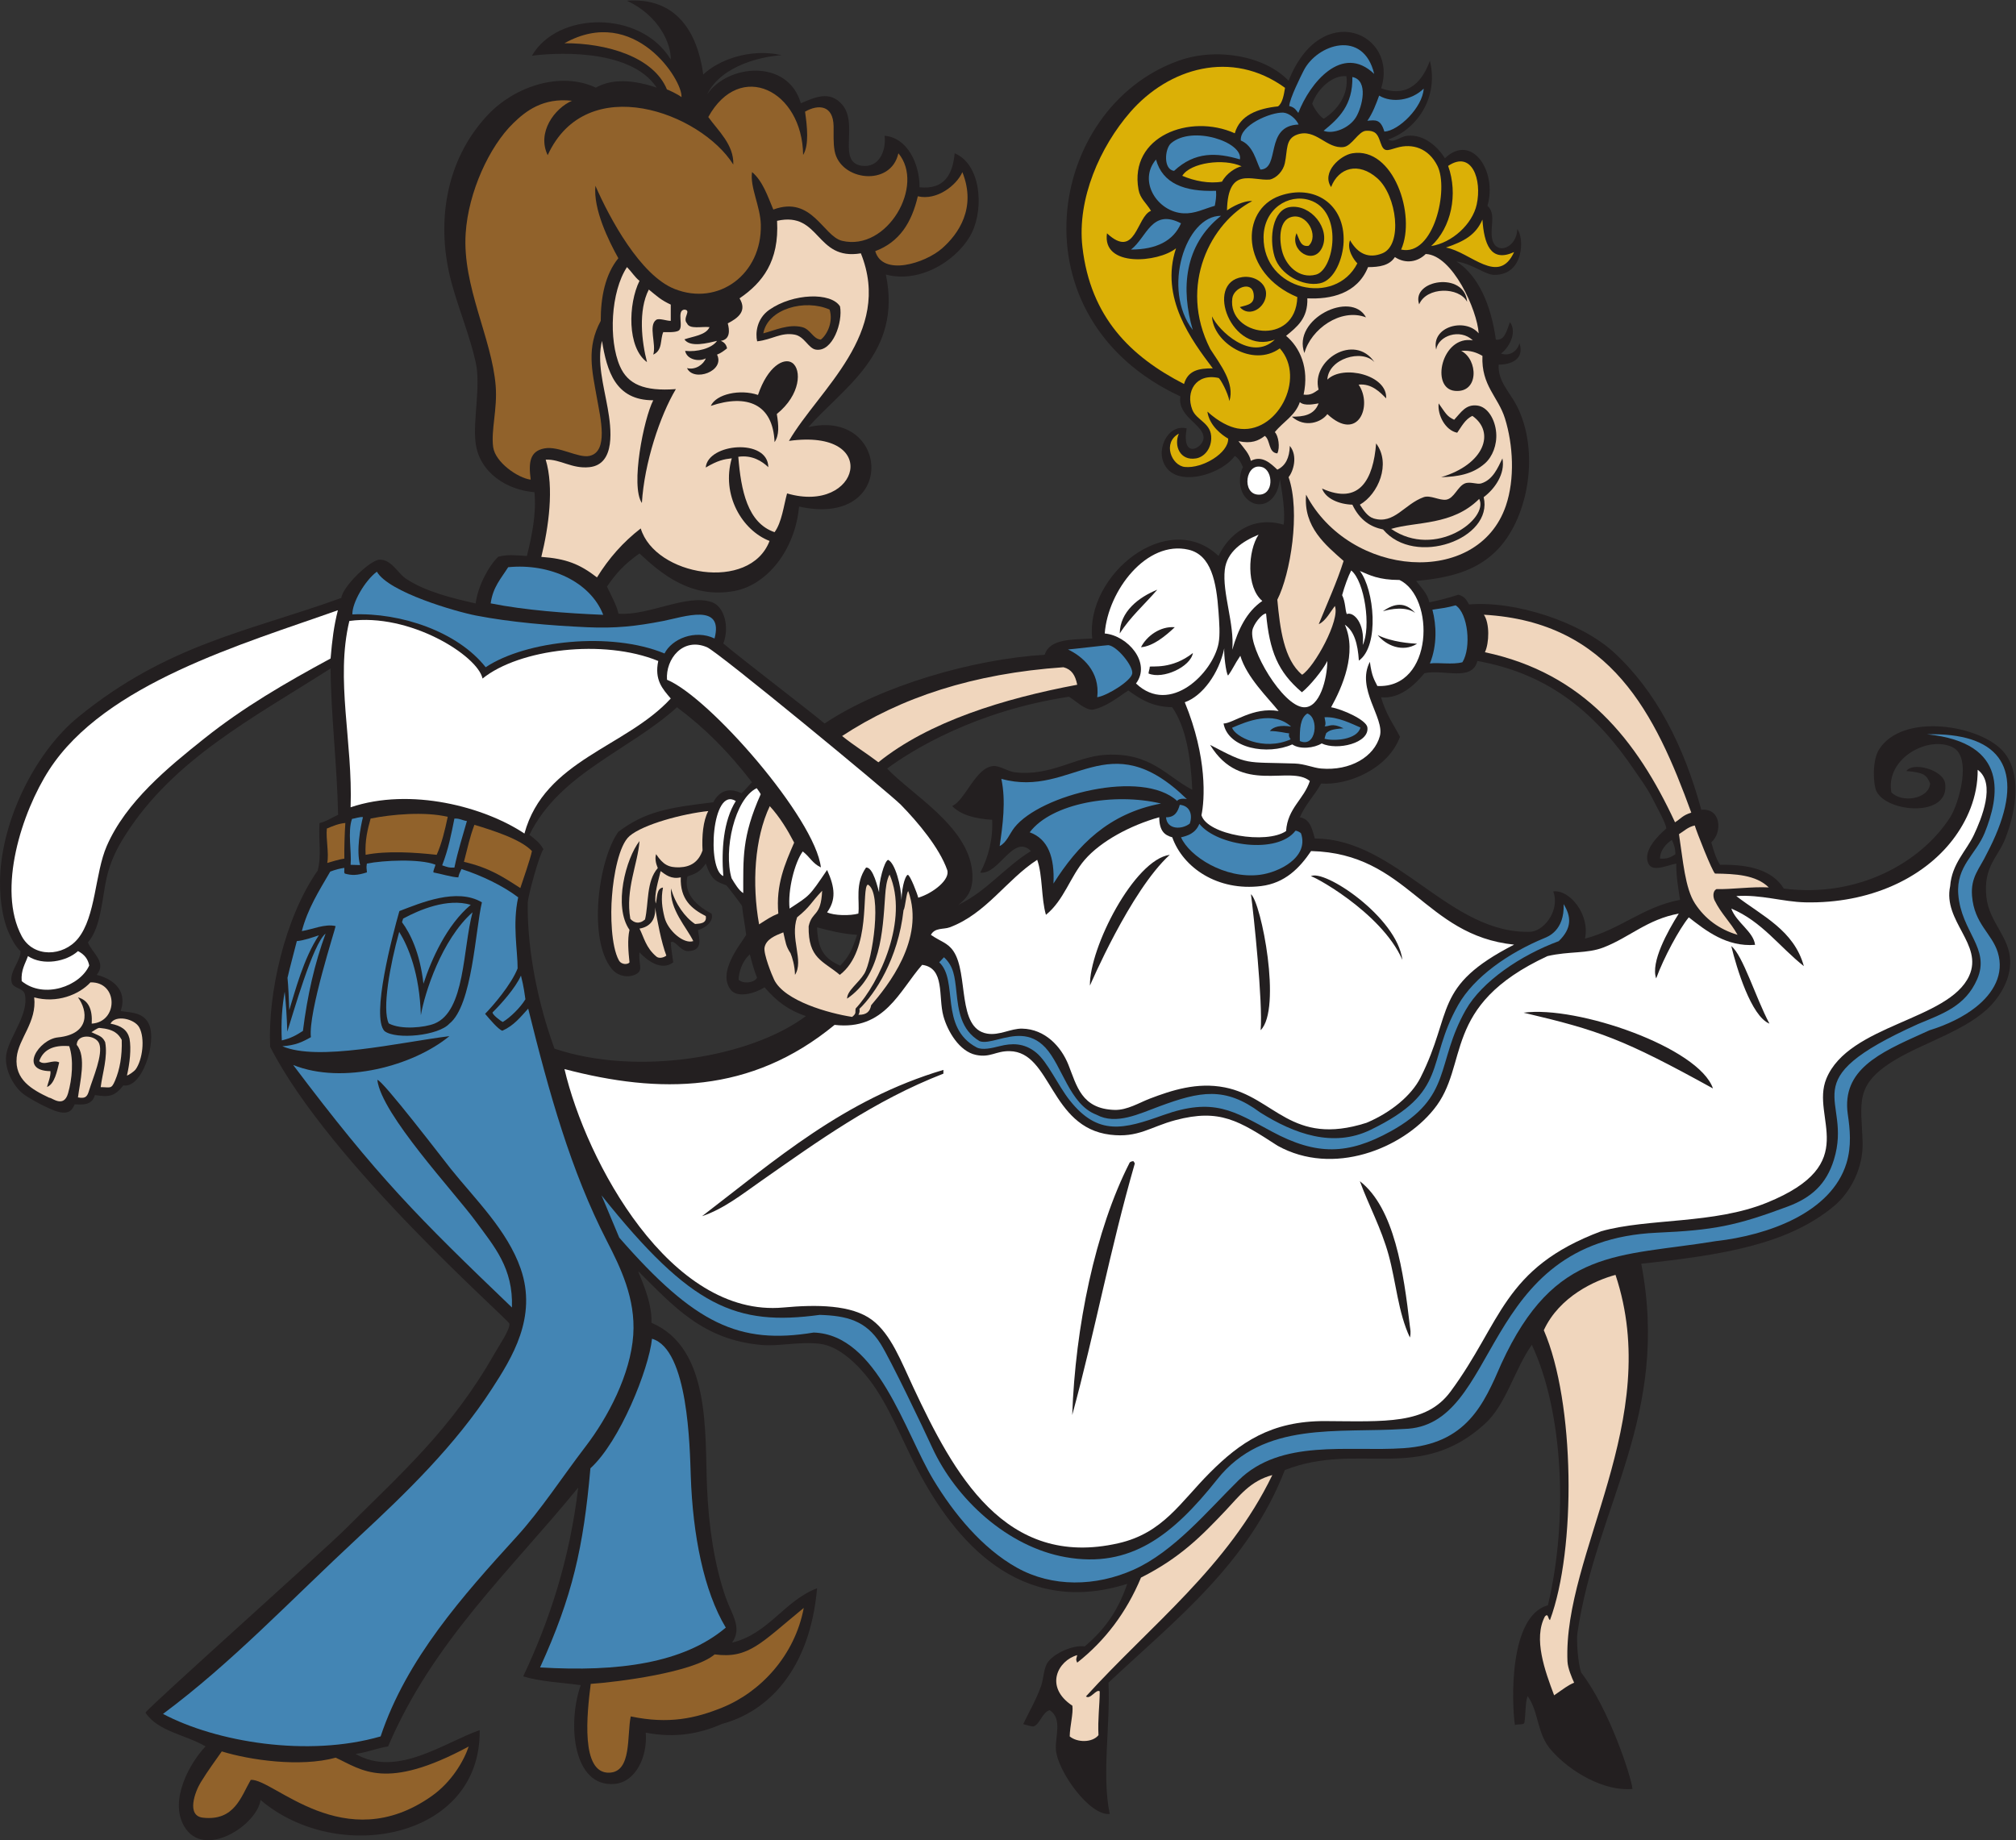 <?xml version="1.0" encoding="UTF-8" standalone="no"?>
<svg
   xmlns:dc="http://purl.org/dc/elements/1.1/"
   xmlns:cc="http://creativecommons.org/ns#"
   xmlns:rdf="http://www.w3.org/1999/02/22-rdf-syntax-ns#"
   xmlns:svg="http://www.w3.org/2000/svg"
   xmlns="http://www.w3.org/2000/svg"
   viewBox="0 0 773.56 706.187"
   height="706.187"
   width="773.56"
   xml:space="preserve"
   id="svg2"
   version="1.1"><rect x="0" y="0" width="773.56" height="706.187" fill="#333333" stroke="none"/><defs
     id="defs6" /><g
     transform="matrix(1.333,0,0,-1.333,0,706.187)"
     id="g10"><g
       transform="scale(0.1)"
       id="g12"><path
         id="path14"
         style="fill:#231f20;fill-opacity:1;fill-rule:evenodd;stroke:none"
         d="m 4724.43,1659.63 c 83.76,-437.56 -129.35,-695.177 -183.6,-1062.001 -3.61,-24.445 1.81,-90.676 10.8,-115.207 80.54,-104.043 144.39,-301.043 147.6,-334.793 -81.43,-7.734 -179.17,49.082 -234,111.601 -42.27,48.192 -34.49,108.836 -67.96,155.848 -7.27,-20.058 -5.18,-53.984 -9.35,-77.137 -2.19,-7.082 -21.95,-2.578 -27.09,-6.718 -9.35,61.812 -18.61,314.297 94.8,345 59.39,247.254 43.76,559.077 -46.2,749.997 -50.48,-72.12 -73.79,-171.59 -135,-227.39 -190.37,-173.59 -363.54,-49.66 -576,-133.2 -104.24,-268.958 -315.08,-431.321 -507.6,-612.005 5.53,-125.551 -19.78,-265.266 3.6,-378 -57.75,-6.199 -149.12,121.816 -154.8,183.605 -3.54,38.438 20,89.559 -18,115.196 -21.02,-5.832 -27.88,-39.387 -45.57,-46.543 -4.41,-1.789 -24.49,4.59 -30.63,6.336 11.64,25.48 37.23,69.812 51,108.605 8.8,24.766 6.89,53.594 21.6,72 20.04,25.078 71.69,47.785 104.4,43.203 62.97,52.84 98.16,109.446 122.39,180 -313.26,-98.933 -499.75,129.914 -604.79,331.203 -44.98,86.19 -81.75,183.65 -136.8,255.59 -30.78,40.24 -85.26,97.69 -144,104.41 -59.43,6.79 -116.06,-7.77 -165.6,-3.6 -169.98,14.31 -254.29,111.19 -356.4,212.4 0.66,-7.57 40.84,-84.22 38.02,-148.43 172.02,-73.19 153.19,-320.04 159.98,-474.37 4.96,-112.82 20.9,-222.113 54,-316.8 17.14,-49.035 48.5,-86.965 18,-129.602 105.4,25.402 150.2,120.402 244.8,156.602 -20.85,-236.895 -143.21,-355.813 -273.6,-390.606 -66.32,-29.168 -135.68,-41.113 -219.6,-25.195 5.63,-69.387 -29.16,-142.461 -90,-147.606 -119.72,-10.128 -136.22,173.418 -97.2,284.403 -55.96,7.637 -116.95,10.246 -165.6,25.195 75.06,158.938 133.45,334.551 158.4,543.609 -193.44,-237.359 -418.6,-443.011 -547.2,-745.199 -33.09,-5.324 -59.67,-17.14 -93.6,-21.601 119.44,-69.211 254.06,32.597 357.15,68.394 C 1385.2,4.004 972.203,-73.731 750.027,115.82 739.934,43.438 586.969,-56.504 530.43,39.629 c -45.032,76.555 17.976,185.32 61.203,230.402 -56.379,33.621 -137.195,42.801 -172.805,97.196 5.66,13.359 513.582,466.789 576,529.199 163.062,163.044 304.332,286.004 428.402,504.004 15.69,27.57 44.27,68.02 43.2,86.4 -0.64,11.04 -517.586,461.22 -688.801,797.4 -7.274,151.6 41.934,372.02 136.949,507.45 11.422,44.39 1.969,84.44 5.106,136.5 18.714,4.08 37.789,16.8 53.543,23.85 -2.946,146.13 -20.434,283.57 -21.594,421.2 -224.934,-143.43 -451.492,-260.95 -590.403,-478.8 -23.796,-37.32 -42.769,-74.57 -54.003,-122.4 -13.016,-55.44 -15.586,-143.48 -54,-187.21 10.226,-29.55 55.402,-56.31 25.203,-93.6 38.797,-9.74 90.711,-38.61 69.004,-104.17 27.234,-4.69 66.605,-2.27 82.195,-39.82 21.187,-51.02 -20.25,-183.28 -74.551,-174.31 -24.613,-30.91 -39.984,-34.54 -81.793,-27.69 -8.75,-31.54 -38.375,-27.35 -58.308,-26.75 -6.43,-13.93 -14.426,-33.25 -56.786,-18.66 -32.671,12.6 -77.004,37.33 -92.16,49.41 -28.66,22.46 -56.856,75.39 -46.801,118.8 11.5,49.66 63.93,111.66 52.5,166.5 -4.203,20.15 -33.508,16.47 -38.102,35.1 -7.644,30.95 27.598,63.94 25.199,90 -16.402,15.83 -25.305,35.23 -32.398,50.4 -20.527,43.85 -30.008,112.86 -25.199,180 11.82,165.09 107.364,348.08 223.2,442.8 257.91,210.9 492.347,247.31 758.097,343.5 3.215,32.03 81.813,108.4 109.503,110.1 33.4,2.06 53.04,-38.62 75.6,-54 56,-38.19 137.8,-57.53 201.6,-72 6.32,50.76 38.1,109.07 65.18,134.57 28.36,7.11 45.84,4.09 82.42,2.23 13.18,54.84 27.92,120.46 21.6,183.6 -77.6,5.86 -157.42,54.83 -169.2,140.4 -8.94,64.9 15.61,163.77 0,234 -16.7,75.15 -47.22,147.83 -68.6,225.32 -46.88,169.94 -20.22,355.96 104.6,487.49 75.61,79.66 206.78,125.73 309.9,77.39 35.02,19.49 88,29.37 175.2,0 -77.75,118.28 -310.06,98.74 -359.1,91.8 72.73,127.67 312.41,132.72 399.6,-10.8 0.98,44.34 -32.25,125.18 -126,169.2 140.05,10.41 202.51,-87.86 219.6,-212.4 40.61,39.18 131.14,77.14 225.75,55.65 -47.02,-2.65 -172.39,-25.39 -214.95,-113.25 59.68,88.27 232.95,103.33 270,-25.2 40.82,17.48 83.66,37.22 118.8,-3.6 49.32,-57.29 -16.42,-166.98 57.6,-176.4 47.91,-6.09 69.8,42.01 64.8,86.4 66.63,-5.48 101.06,-83.06 100.5,-148.2 72.47,-7.67 95.65,38.45 101.1,97.8 73.77,-30.63 85.04,-152.68 50.4,-226.8 -32.98,-70.56 -140.25,-150.2 -248.4,-122.4 47.31,-226.58 -122.62,-324.95 -223.2,-439.2 235.49,54.43 257.41,-291.37 -26.7,-228.6 -11.2,-124.41 -91.74,-225.53 -185.7,-243 -124.62,-23.16 -210.36,48.96 -273.6,108 -43.1,-30.41 -67.51,-56.99 -93.6,-95.4 7.59,-16.41 29.73,-57.27 33,-78 87.11,-6.83 197.67,58.58 269.4,33 35.91,-12.82 50.66,-72.65 32.4,-118.8 53.07,-44.76 250.43,-195.54 291.6,-230.4 163.05,109.43 429.05,185.63 633.6,198 14.56,46.64 79.04,43.36 136.8,46.8 -20.11,181.88 216.75,376.12 363.6,237.6 28.38,60.45 94.49,117.43 187.19,90 5.95,33.97 -4.55,96.53 -10.5,130.5 -9.71,-81.14 -75.93,-89.91 -104.69,-44.1 -12.43,19.81 -14.83,53.99 -1.62,79.3 -5.54,11.84 -10.47,24.15 -23.58,32.3 -39.99,-56.54 -187.16,-99.93 -208.8,-7.2 -9.21,39.5 20.9,98.66 70.2,86.4 -15.42,-90.48 46.42,-57.07 48.6,-28.8 3.04,39.23 -76.02,61.32 -66.61,120.9 -486.87,226.51 -383.82,831.01 -5.39,966.3 110.2,39.4 248.68,13.99 316.8,-57.6 94.23,237.66 317.51,135.72 266.4,-21.6 81.32,-29.67 120.98,25.29 140.39,79.2 26.85,-110.03 -41.82,-199.88 -120.3,-226.64 17.54,-11.26 33.06,8.31 55.51,10.64 48.45,5.04 88.08,-32.43 108,-64.8 77.34,74.33 151.75,-37.9 122.4,-136.8 25.73,-22.42 6.55,-62.47 13.76,-95.64 10.67,-49.05 71.64,-24.8 72.03,28.59 20.54,-23.8 20.61,-132.29 -65.9,-131.77 -27.14,0.17 -61.29,31.3 -108.99,38.63 63.58,-40.83 99.79,-126.71 113.4,-225.01 24.67,-3.42 30.62,23.52 40.5,50.4 22.81,-31.19 -5.51,-76.67 -25.95,-90.59 28.82,-9.48 49,10.93 53.4,30.14 15.42,-47.17 -25.57,-62.12 -59.85,-61.94 -3.2,-46.54 31.36,-79.16 50.4,-115.21 71,-134.45 34.57,-334.14 -61.2,-424.8 -56.99,-53.94 -128.84,-73.84 -226.8,-82.8 11.77,-15.7 33.87,-37.33 37.83,-61.53 19.11,3.48 55.83,12.57 83.97,22.08 17.92,-5.56 22.29,-13.42 30.45,-28.2 132.84,11.6 322.26,-51.1 416.55,-137.55 120.79,-110.73 201.96,-268.32 252,-453.6 58.18,6.03 60.59,-66.94 28.79,-93.6 6.76,-23.24 13.27,-46.75 25.21,-64.8 85.94,1.94 151.61,-16.39 183.59,-68.4 215.86,-27.55 396.53,76.88 478.81,205.2 24.7,38.53 64.1,173.6 7.2,201.6 -70.94,34.91 -193.96,-32.53 -176.4,-129.6 28.97,-31.44 107.78,-20.2 111.59,25.2 -10.11,24.67 -17.58,31.76 -68.39,36 18.08,27.46 106.13,3.82 111.6,-36 13.65,-99.43 -169.23,-83.74 -198,-21.6 -9.5,20.53 -12.19,87.25 7.2,118.8 67.11,109.18 295.09,71.22 360,-7.2 49.93,-60.32 37.23,-163.01 3.91,-248.4 -21.49,-55.02 -64.15,-80.59 -54.31,-169.2 8.02,-72.32 67.02,-113.64 68.4,-183.61 1.02,-51.67 -27.31,-96.99 -54,-126 -65.48,-71.13 -192.2,-107.27 -277.2,-158.39 -119.94,-72.18 -96.89,-124.97 -93.6,-237.6 2.07,-71.28 -33.55,-142.72 -82.8,-183.6 -133.6,-110.88 -321.26,-140.39 -554.4,-165.6 z m -2598.15,817.2 c -0.15,18.14 7.97,52.02 32.25,73.49 4.34,-19.03 14.15,-52.34 20.49,-66.47 -1.53,-10.69 -33.23,-22.55 -52.74,-7.02 z m 1651.1,2522.8 c 16.6,45.68 61.05,82.99 98.35,78.65 6.91,-52.39 -25.05,-97.13 -65.01,-122.24 -15.53,7.59 -34.1,41.47 -33.34,43.59 z m -345.35,-1975.6 c -74.84,39.07 -119.03,107.53 -248.4,100.8 -85.44,-4.44 -159.37,-63.18 -262.8,-50.4 -19.39,2.4 -42.88,19.18 -61.2,18 -51.11,-3.27 -80.99,-98.77 -118.8,-115.2 25.43,-26.17 66.64,-36.56 115.19,-39.6 2.66,-55.45 -10.83,-107.43 -34.19,-151.95 52.95,-7.69 95.35,113.13 145.8,61.95 -75.1,-46.1 -126.95,-115.45 -208.8,-154.8 26.91,20.94 44.77,44.99 39.6,97.2 -12.86,129.86 -174.57,220.55 -244.8,295.2 72.48,53.47 254.84,166.01 523.49,206.7 19.97,-12.06 43.52,-36.64 66.91,-37.5 41.22,7.52 77.92,39.05 103.95,55.5 34.75,-25.25 67.94,-46.81 126.45,-48.3 39.75,-58.65 53.28,-143.51 57.6,-237.6 z m -964.8,-417.6 c -15.96,-48.84 -25.93,-64.67 -48.6,-88.8 -45.51,20.49 -64.68,46.32 -66.6,110.4 36.13,-9.48 72.27,-18.94 115.2,-21.6 z m -147.6,-234.01 c -160.68,-120.01 -487.41,-173.19 -723.6,-93.59 -59,162.32 -78.81,316.05 -76.8,420 0.36,19.03 33.57,140.53 45.15,154.05 -10.81,18.74 -21.28,26.57 -40.35,41.55 86.86,177.14 286.17,241.82 424.8,367.2 82.28,-61.72 146.43,-126.57 216,-216 -14.4,-14.25 -19.66,-21.88 -30.3,-31.65 -38.17,18.85 -65.82,4.4 -81.3,-25.95 -127.68,-15.08 -195.76,-26.28 -273.6,-85.2 -57.57,-82.24 -87.58,-308.2 -19.18,-393.69 19.82,-24.77 53.18,-27.05 73.18,-14.32 18.27,11.64 3.5,29.02 7.2,61.21 20.23,-21.4 61.85,-55.52 97.2,-28.8 -2.78,18.82 -5.92,37.27 -7.2,57.59 12.28,9.05 26.6,-25.86 50.4,-25.19 45.26,1.26 29.86,40.89 27.9,60.44 32.6,10.34 45.16,32.7 38.96,47.53 -44.77,23.2 -80.78,59.19 -69.26,106.83 20.35,7.89 34.12,9.89 52.8,37.2 16.33,-48.15 30.74,-52.06 58.8,-62.4 3.09,-2.13 43.09,-54.48 45.6,-60 2.32,-23.74 8.95,-57.15 11.85,-83.1 -18.57,-30.02 -83.48,-107.93 -44.25,-158.1 19.54,-24.99 71.53,-9.36 97.2,7.34 36.44,-42.29 69.8,-65.94 118.8,-82.95 z m 2502.9,465.92 c -13.6,-9.2 -25.68,-13.93 -44.1,-12.31 0.02,23.98 17.9,42.85 34.05,53.7 5.27,-9.89 10.91,-26.14 10.05,-41.39 z m -260.1,-242.71 c 14.91,67.96 -43,141.43 -91.2,135.9 18.63,-50.26 -20.59,-109.1 -62.4,-116.1 -234.04,-10.84 -388.22,268.48 -624.01,268.2 -7.7,27.09 -13.27,56.32 -43.19,61.2 15.71,37.1 42.71,62.89 61.2,97.2 78.22,-5.84 192.57,41.92 227.1,134.4 -14.98,30.23 -41.24,65.17 -54.3,114 52.92,-5.67 96.43,34.78 124.8,69.3 56.47,12.09 136.46,-25.26 152.4,35.1 212.62,-38.08 345.08,-156.08 453.6,-316.8 14.17,-20.98 34.76,-47.96 50.39,-79.2 10.31,-20.57 40.34,-73.89 39.61,-86.4 -25.9,-22.64 -62.08,-59.64 -54,-93.6 8.59,-36.08 51.42,-13.08 82.8,-7.2 -0.58,-38.98 7.28,-78.53 10.79,-104.4 -107.84,-20.54 -171.42,-85.37 -273.59,-111.6 v 0" /><path
         id="path16"
         style="fill:#ffffff;fill-opacity:1;fill-rule:evenodd;stroke:none"
         d="m 1624.83,2220.02 c 273.63,-71.84 535.98,-71.7 777.6,127.21 144.17,-16.86 186.72,98.79 252,172.8 66.37,-8.69 45.78,-91.48 61.2,-147.61 11.97,-43.53 45.89,-101.58 93.6,-111.6 41.77,-8.76 56.97,11.54 97.2,10.8 120.22,-2.19 115.53,-219.34 289.18,-240.53 81.1,-9.91 115.29,22.63 188.07,41.93 127.33,33.75 182.22,-1.32 294.05,-73.79 159.86,-88.74 358.36,-8.53 449.26,104.53 105.21,128.39 18.22,297.81 327.44,441.47 62.91,14.67 113.34,6.21 162,25.19 74.86,29.22 125.26,80.55 216,97.21 -32.24,-50.89 -81.5,-140.49 -65.09,-186.6 22.01,59.88 65.84,141.45 93.89,175.8 49.25,-38.43 108.79,-85.51 190.8,-79.2 -4.72,38.5 -53.76,63.83 -68.4,104.4 88.04,-36.76 138.95,-110.65 208.8,-165.6 -28.55,103.45 -119.84,144.16 -194.4,201.6 70.47,5.04 134.07,-16.58 197.99,-18 186.28,-4.14 340.23,69.91 424.81,180 41.22,53.66 72.72,123.68 72,201.6 53.71,-38.97 10.26,-142.43 -10.8,-187.2 -21.97,-46.73 -63.55,-82.98 -68.4,-147.6 -21.69,-101.15 96.17,-167.85 54.6,-258.61 -58.84,-128.43 -346.66,-139.35 -411,-295.8 -46.75,-113.67 106.73,-244.06 -171.01,-356.99 -153.6,-62.47 -341.08,-44.26 -476.99,-82.21 -284.14,-106.53 -286,-262 -434.1,-461.99 -70.25,-94.85 -188.49,-85.53 -359.7,-84.61 -157.84,0.86 -247.21,-63.01 -332.4,-148.2 -84.84,-84.826 -135.04,-174.096 -263.4,-203.389 -328.1,-74.902 -475.28,203.069 -590.4,448.189 -35.27,75.13 -64.37,153.49 -118.8,194.41 -58.95,44.32 -160.27,44.76 -255.6,36 -325.32,-29.9 -567.53,420.03 -630,686.39 z m 3358.8,354 c 15.14,-62.86 57.31,-202.18 109.8,-223.2 -39.51,74.07 -76.41,197.21 -109.8,223.2 z m -597.9,-191.7 c 217,-50.94 286.81,-75.57 545.1,-218.09 -40.14,117.72 -390.64,239.15 -545.1,218.09 z m -327.3,-902.69 c -18.02,156.18 -44.54,340.25 -144,417.6 24.5,-67.57 61.52,-134.81 82.8,-212.41 21.42,-78.1 27.12,-165.09 61.2,-237.59 3.7,13.65 0.98,23.82 0,32.4 z m -792,468 c 0.02,3.61 -2.91,4.28 -3.6,7.19 -4.96,0.16 -7.91,-1.69 -10.8,-3.6 -99.8,-195.26 -156.8,-475 -165.6,-727.2 65.43,239.55 108.65,476.21 180,723.61 z m -1245.6,-151.2 c 62.4,21 115.61,63.29 169.2,100.8 164.28,114.99 325.95,232.07 525.6,309.6 0,3.6 0,7.19 0,10.8 -286.75,-85.25 -484.16,-259.85 -694.8,-421.2 v 0" /><path
         id="path18"
         style="fill:#ffffff;fill-opacity:1;fill-rule:evenodd;stroke:none"
         d="m 4358.44,2578.22 c -235.17,-120.65 -174,-193.34 -269.42,-382.79 -26.2,-52.06 -86.11,-101 -155.63,-130.18 -216.93,-69.27 -264.03,73.63 -407.76,101.98 -80.16,15.81 -153.4,-8.53 -216,-32.41 -29.55,-11.27 -64.96,-33.36 -100.8,-32.4 -95.76,2.61 -109.31,69.53 -133.2,129.6 -21.09,53.07 -67.4,102.98 -133.2,104.41 -32.84,0.71 -65.2,-20.39 -100.8,-14.41 -87.98,14.82 -52.76,172.16 -97.2,237.61 -16.52,24.33 -36.87,27.3 -64.8,46.8 11.89,21.53 36.46,15.09 54,21.6 105.13,39.02 163.66,137.34 252,194.4 16.11,-45.09 11.26,-111.14 25.2,-158.4 52.38,42.56 69.51,109.7 111.6,158.4 46.11,53.36 131.02,99.14 214.5,122.55 0.29,-39.59 15.45,-51.72 37.5,-57.75 31.28,-88.03 131.14,-155.67 255.6,-140.4 68.95,8.46 111.1,52.08 144,100.8 278.92,-6.68 325.35,-242.85 584.41,-269.41 z m -585.91,196.51 c -5.49,9.37 203.41,-100.75 264.29,-240.3 -15.68,123.45 -227.05,263.93 -264.29,240.3 z m -171.6,-51.3 c 7.64,-55.52 34.63,-313.06 27.9,-391.5 61.55,61.34 1.85,367.15 -27.9,391.5 z m -463.5,-263.11 c 0.03,-0.34 116.46,273.2 229.8,376.51 -102.46,-14.03 -231.88,-268.45 -229.8,-376.51 v 0" /><path
         id="path20"
         style="fill:#f0d6bd;fill-opacity:1;fill-rule:evenodd;stroke:none"
         d="m 4257.93,3861.48 c 29.04,-57.3 -126.02,-173.94 -253.5,-86.4 72.95,21.86 176.07,9.03 253.5,86.4 v 0" /><path
         id="path22"
         style="fill:#4385b4;fill-opacity:1;fill-rule:evenodd;stroke:none"
         d="m 4209.63,3391.23 c -28.37,-7.72 -69.99,-0.05 -93.61,-3.6 21.54,53.17 18.78,111.17 7.21,154.8 24.71,3.78 41.59,5.66 66.9,12.6 35.81,-22.97 45.68,-121.81 19.5,-163.8 z m -1051.2,-100.8 c 8.86,74.98 -43.82,118.46 -84.15,137.55 7.42,0.24 113.26,12.77 116.1,12.45 25.39,-2.88 71.79,-59.94 68.85,-81.6 -2.79,-20.57 -70.07,-63.2 -100.8,-68.4 v 0" /><path
         id="path24"
         style="fill:#ffffff;fill-opacity:1;fill-rule:evenodd;stroke:none"
         d="m 3964.82,3322.83 c -8.56,17.83 -15.93,26.36 -21.59,69.6 -40.48,-77.23 42.84,-161.63 28.8,-213.6 -16.13,-59.66 -84.88,-100.88 -169.2,-93.6 -22.58,1.95 -47.62,13.48 -75.6,14.4 -147.2,4.82 -130.51,-5.76 -243.9,53.7 88.85,-146.06 230.58,-56.38 287.1,-104.1 -17.52,-53.28 -63.84,-77.77 -68.4,-144 -56.16,-38.7 -226.7,-11.16 -243.6,45.6 9.28,43.41 17.52,165.52 -48,325.2 50.68,17.72 98.3,82.74 113.7,155.24 -1.74,-13.73 4.78,-72.47 10.95,-78.29 14.31,19.47 17.63,30.92 35.25,56.85 18.34,-62.06 79.87,-121.12 110.24,-159.15 -73.93,12.88 -131.31,-35.74 -158.54,-35.85 13.2,-72.18 126.56,-91.92 197.85,-60.15 21.94,-15.42 63.54,-10.37 84.59,2.85 44.37,-21.31 138.35,0.79 131.55,46.5 -3.12,21.06 -71.02,51.69 -104.39,57.6 32.2,57.95 75.43,156.58 39.6,237.6 26.56,-17.84 37.14,-53.91 40.35,-103.35 60.45,43.16 43.84,205.19 2.85,258.15 27.54,-11.7 53.92,-25.97 114,-26 103.03,-48.73 98.48,-312.75 -63.61,-305.2 z m 0.9,146.55 c 24.16,-29.63 71.41,-51.04 113.41,-24.9 -18.82,1 -72.44,4.65 -113.41,24.9 z m 15,68.55 c 22.03,6.81 66.36,14.87 93.01,-4.8 -28.96,32.9 -60.25,28.02 -93.01,4.8 v 0" /><path
         id="path26"
         style="fill:#4385b4;fill-opacity:1;fill-rule:evenodd;stroke:none"
         d="m 4098.18,5042.58 c -2.97,-53.85 -72.04,-121.53 -113.2,-123.74 -10.84,36.64 -25.85,33.28 -48.96,31.19 14.77,20.94 25.3,48.37 33.9,72.45 37.93,-22.66 94.06,-13.38 128.26,20.1 z m -698.55,-387.74 c -22.17,-51.04 -71.15,-75.27 -144,-75.61 45.57,34.91 59.19,119.41 144,75.61 z m 115.19,21.6 c -106.98,-84.72 -115.71,-212.2 -81.28,-328.81 -89.98,116.88 -20.99,329.71 81.28,328.81 z m -14.39,71.99 c 1.43,-17.02 -1.15,-30.05 -3.61,-43.2 -31.96,-9.08 -57.09,-23.16 -90,-21.6 -74.96,3.55 -132.05,92.68 -79.19,154.8 18.7,-68.89 81.97,-93.23 172.8,-90 z m 68.7,90.45 c -66.18,19.74 -128.95,23.11 -189.44,-33 -31.53,3.53 -27.14,63.64 -8.86,79.35 61.32,52.7 208.19,3.25 198.3,-46.35 z m 59.09,-29.4 c -12.95,24.95 -19.94,68.29 -56.4,83.7 -4.33,43.77 86.24,82.07 122.16,80.33 16.98,-1.18 37.02,-17.87 44.05,-34.28 -99.2,-3.55 -51.41,-127.45 -109.81,-129.75 z m 327.46,275.41 c -92.39,88.72 -185.69,-26.85 -218.41,-112.21 -5.01,5.09 -8.95,16.16 -26.2,19.72 1.53,22.51 33.42,85.78 41.36,101.63 38.44,76.69 172.3,120.9 203.25,-9.14 z m -145.65,-163.65 c 43.66,35.53 84.48,73.91 82.8,154.79 47.85,-9.63 28.05,-86.33 10.8,-115.2 -19.28,-32.26 -66.42,-50.49 -93.6,-39.59 v 0" /><path
         id="path28"
         style="fill:#ffffff;fill-opacity:1;fill-rule:evenodd;stroke:none"
         d="m 3922.69,3440.88 c 6.55,62.33 -25.79,96.64 -45.89,89.09 -4.74,9.99 -3.59,34.76 -13.46,54.32 6.95,25.62 17.41,54.07 26.19,71.09 38.85,-31.2 57.72,-164.14 33.16,-214.5 v 0" /><path
         id="path30"
         style="fill:#ffffff;fill-opacity:1;fill-rule:evenodd;stroke:none"
         d="m 3820.83,3394.83 c -0.37,-50.17 -21.55,-136.37 -68.4,-133.2 -60.68,4.12 -156.77,168.03 -147.45,221.25 3,17.14 26.11,47.53 39.45,48.75 9.96,-108.22 33.73,-167.96 103.2,-226.8 22.28,17.62 60.5,63.96 73.2,90 v 0" /><path
         id="path32"
         style="fill:#4385b4;fill-opacity:1;fill-rule:evenodd;stroke:none"
         d="m 3716.43,3205.98 c -29.38,4.82 -51.26,0.05 -61.2,-12.75 26.61,-0.43 44.28,-5.89 55.91,-6.82 -2.86,-6.72 1.27,-13.12 4.11,-17.16 -79.41,-35.23 -161.39,8.54 -168.47,33.43 41.14,17.84 118.06,50.32 169.65,3.3 z m 96.3,-35.03 c 0.49,3.71 3.24,11.56 4.76,16.11 8.79,7.41 15.55,11.59 49.99,13.97 -35.05,16.94 -40.67,4.43 -54.58,5.78 5.12,5.84 1.19,17.27 -0.17,26.02 37.11,2.32 79,-19.1 103.36,-29.55 -8.65,-35.03 -75.81,-40.04 -103.36,-32.33 z m -71.1,-6.52 c -0.4,33.99 0.82,66.37 21.6,79.2 34.58,-11.77 25.83,-100.61 -21.6,-79.2 v 0" /><path
         id="path34"
         style="fill:#dbb006;fill-opacity:1;fill-rule:evenodd;stroke:none"
         d="m 3554.43,4914.03 c -129.26,57.94 -304.85,-8.61 -277.2,-162 4.73,-26.27 21.86,-37.85 36,-61.2 -41.77,-16.36 -43.87,-141.78 -126.75,-64.8 -14.47,-98.72 147.32,-84.53 198.75,-43.2 -47.34,-142.45 45.52,-265.45 105.9,-345.6 -40.08,0.48 -71.72,-5.98 -82.8,-45 -153.89,78.87 -269.35,192.44 -292.5,394.2 -15.97,139.23 51.24,289.08 137.45,388.31 110.35,127.02 292.05,182.11 445.75,70.09 -3.2,-18.91 -7.01,-44.13 -20.18,-53.35 -58.3,-6.15 -109.85,-25.33 -124.42,-77.45 z m 19.65,-95.09 c -16.19,-3.03 -43.85,-20.17 -56.4,-44.11 -36.15,-6.63 -79.73,1.84 -114.45,16.8 23.66,38.15 119.63,50.98 170.85,27.31 z m 545.55,-229.65 c 58.05,53.38 78.07,149.46 48.91,230.84 68.08,45.81 98.06,-39.18 82.18,-111.3 -12.49,-56.74 -70.92,-110.02 -131.09,-119.54 z m 238.8,-17.11 c -44.63,-98.43 -125.73,0.19 -196.2,12.9 53.15,18.04 86,36.67 105,80.55 4.74,-68.8 22.95,-125.21 91.2,-93.45 z m -325.2,7.05 c 44.04,98.58 -22.12,296.59 -140.4,277.2 -34.92,-5.72 -89.59,-54.93 -61.2,-97.2 21.32,55.77 78.67,73.48 133.19,25.2 56.02,-49.59 74.03,-192.03 14.41,-216 -39.1,-15.72 -70.27,-2.11 -93.14,37.65 -10.57,-27.51 13.14,-58.92 21.14,-66.45 -63.27,-124.97 -271.49,-78.23 -270,75.6 0.78,81.04 71.36,125.33 131.94,106.51 98.99,-30.72 71.66,-200.1 19.26,-214.51 -49.05,-13.51 -88.16,26.56 -98.34,69.51 -9.34,39.38 -5.65,86.7 26.34,96.09 45.59,13.38 81.26,-54.45 50.39,-82.8 -22.93,-3.73 -25.77,17.13 -34.63,36.45 -21.41,-50.39 50.41,-94.84 74.24,-40.05 23.13,53.18 -32.84,124.29 -93.6,115.2 -48.44,-7.24 -60.84,-86.76 -43.94,-142.75 15.65,-51.83 81.4,-86.76 130.34,-76.85 42.62,8.63 66.51,72.15 68.4,118.8 4.47,110.29 -85.47,167.68 -183.6,133.2 -115.97,-40.74 -113.7,-223.37 50.4,-291.6 -4.66,-144.23 -201.25,-112.63 -187.2,-3.6 3.98,30.87 55.29,50.74 61.2,14.4 4.99,-30.7 -15.04,-32.96 -39.6,-39.6 27.63,-32.03 76.42,-1.06 75.6,39.6 -0.59,29.54 -33.2,51.88 -68.41,46.8 -110.32,-15.93 -30.79,-226.59 93.61,-180 -68.21,-64.95 -162.67,26.92 -180.75,66.9 2.39,-74.82 116.71,-148.91 195.15,-92.1 77.53,-86.78 -9.63,-251.44 -122.4,-230.4 -22.27,4.16 -53.21,18.34 -86.09,48.3 5.48,-40.66 42.53,-67.99 59.83,-77.7 1.33,-41.5 -74.04,-86.74 -124.69,-81.62 -38.68,3.91 -65.03,70.18 -17.35,95.87 -15.05,-34.67 3.46,-79 49.5,-71.25 23.22,3.92 42.47,26.38 43.75,56.24 1.97,46.18 -42.26,52.31 -54.55,84.16 -20.02,51.89 10.63,105.46 75.59,91.2 5.52,-2.26 27.83,-44.15 31.22,-66.6 16.17,51.63 -25.99,104.88 -55.06,149.94 -93.81,184.26 2.97,364.96 120.74,425.76 -12.45,2.04 -42.26,-5.86 -72.59,-26.62 2.86,128.56 72.26,84.12 123.3,88.72 20.18,4.53 38.49,25.17 43.2,46.8 8.27,37.97 1.02,70.64 36,82.8 53.24,18.51 84.11,-42.22 133.2,-36 24,3.04 42.68,45.77 64.8,46.8 30.19,1.41 34.41,-13.95 41.76,-34.88 9.47,-27.98 18.64,-22.05 46.57,-13.89 45.37,13.28 91.38,-1.47 116.87,-52.03 33.82,-67.05 -10.32,-261.87 -104.4,-241.2 v 0" /><path
         id="path36"
         style="fill:#ffffff;fill-opacity:1;fill-rule:evenodd;stroke:none"
         d="m 3622.83,3873.63 c -50.12,1.23 -37.79,94.73 10.8,79.2 31.57,-10.06 34.19,-80.31 -10.8,-79.2 v 0" /><path
         id="path38"
         style="fill:#ffffff;fill-opacity:1;fill-rule:evenodd;stroke:none"
         d="m 3547.23,3427.23 c 6.47,75.18 -29.3,163.4 -21.6,230.4 5.98,52.05 51.66,82.18 97.2,100.8 -30.81,-46.3 -36.1,-151.41 10.8,-190.8 -44.94,-30.66 -69.57,-81.64 -86.4,-140.4 v 0" /><path
         id="path40"
         style="fill:#ffffff;fill-opacity:1;fill-rule:evenodd;stroke:none"
         d="m 3270.03,3330.04 c 44.59,59.28 -23.82,138.01 -90,143.99 9.27,123.71 120.93,269.28 241.2,241.2 64.99,-15.17 80.29,-91.47 86.4,-180 1.94,-28.2 4.97,-64.51 0,-90 -16.43,-84.27 -138.99,-208.41 -237.6,-115.19 z m 39.38,48.28 c 0.9,-4.22 -2.91,-12.35 -3.39,-19.49 41.43,-17.87 121.27,19.19 127.81,58.95 -60.85,-48 -117.81,-36.45 -124.42,-39.46 z m -24.98,56.11 c 34.85,2.64 71.86,33.52 97.2,57.6 -41.03,3.54 -80.65,-24.74 -97.2,-57.6 z m -61.2,39.6 c 30.25,47.74 72.02,83.98 108,126 -53.81,-21.89 -107.27,-62.99 -108,-126 v 0" /><path
         id="path42"
         style="fill:#4385b4;fill-opacity:1;fill-rule:evenodd;stroke:none"
         d="m 3342.03,2984.43 c -151.33,-28.67 -239.91,-120.09 -309.6,-230.4 3.74,75.75 -15.5,128.51 -68.4,147.6 63.75,84.5 243.92,114.88 378,82.8 z m 57.6,-97.2 c 18.59,4.21 41.8,11.31 52.79,38.85 51.05,-64.22 225.07,-88.31 276.6,-19.95 4.19,0.58 15.41,-5.29 16.21,-8.1 22.91,-68.92 -63.84,-111.85 -118.8,-118.8 -100.79,-12.75 -202.99,53.46 -226.8,108 z m 25.19,39.6 c -21.82,-17.62 -65.55,-18.49 -68.39,18 25.43,-0.23 34.16,16.25 39.59,36 30.37,-2.83 37.31,-30.1 28.8,-54 z m -547.19,-64.8 c 8.66,60.56 18.49,129.1 4.8,193.5 206.21,-57.23 305.71,164.45 534.01,-58.35 -13.24,3.19 -27.42,-0.95 -27.61,-5.55 -99.81,92.84 -394.02,18.69 -468.82,-76.38 -14.03,-17.83 -22.08,-42.99 -42.38,-53.22 v 0" /><path
         id="path44"
         style="fill:#ffffff;fill-opacity:1;fill-rule:evenodd;stroke:none"
         d="m 2594.88,2706.33 c -0.62,40.44 -18.36,107.6 -38.64,116.03 -11.3,-4.72 -26.88,-64.92 -25.86,-93.23 -3.11,10.16 -16.98,73.7 -37.5,70.95 -32.67,-46.83 -17.68,-96.31 -22.05,-132.45 -24.21,-6.69 -70.15,-5.88 -90,3.6 25.6,35.44 23.42,70.51 0,121.95 -52.56,-77.34 -48.56,-72.19 -108,-111.15 -5.66,53.63 14.84,132.9 37.95,164.55 21.47,-16.86 27.31,-33.93 52.2,-46.05 -16.28,140.83 -320.48,489.74 -442.95,540.3 -4.37,59.83 45.77,123.33 115.2,93.6 32.77,-14.03 526.08,-421 558,-453.6 49.75,-50.82 111.09,-124.5 133.2,-187.2 10,-27.9 -41.06,-67.64 -83.27,-80.27 -1.7,8.94 -23.36,66.03 -30.05,65.77 -5.04,-0.2 -16.44,-26 -18.23,-72.8 z m -455.4,20.25 c -12.62,7.7 -24.36,27.33 -33.6,42.81 -23.71,79.79 8.77,228.54 72.3,259.29 3.62,-4.78 9.03,-12.27 11.55,-17.4 -54.86,-123.03 -49.96,-185.08 -50.25,-284.7 v 0" /><path
         id="path46"
         style="fill:#f0d6bd;fill-opacity:1;fill-rule:evenodd;stroke:none"
         d="m 2240.43,2667.63 c -21.7,-8.6 -32.16,-16.44 -55.35,-31.06 -20.97,116.24 -13.17,247.81 30.74,340.36 29.12,-31.79 50.89,-67.91 70.21,-105 -26.44,-60.91 -53.04,-121.15 -45.6,-204.3 z M 4473.63,417.18 c -26.27,69.793 -60.58,163.062 -26.4,227.246 9.94,10.273 8.21,-7.043 14.4,-10.801 75.78,203.516 72.24,626.905 -17.7,834.595 45.03,97.49 147.73,143.54 206.39,159.31 139.28,-418.04 -151.38,-802.557 -138.29,-1112.706 0.8,-18.984 12.36,-46.57 19.19,-61.347 -18.88,-7.852 -30.06,-17.508 -57.59,-36.297 z m -811.2,634.04 C 3535.1,787.355 3312.18,619.082 3126.02,414.023 c 11.98,-10.535 29.89,22.696 39.61,14.407 -0.26,-42.95 -6.01,-80.395 -3.6,-126.008 -17.63,-21.973 -61.02,-21.668 -82.8,-3.594 0.53,30.235 10.63,66.067 7.71,88.328 -82.02,54.602 -41.45,130.207 13.89,145.668 -2.18,-10.429 -5.03,-11.25 0,-21.601 79.85,62.949 141.51,144.09 183.6,244.804 113.32,57.207 174.86,120.411 244.8,194.395 38.26,40.476 69.27,83.688 133.2,100.798 z m 1429.05,1691.71 c -46.49,2.82 -109.29,-6 -150.5,-4.8 -12.39,-6.7 -9.22,-24.86 -5.43,-32.52 19.35,-39.2 45.52,-62.02 66.08,-99.18 -53.52,16.15 -93.65,46.2 -122.4,90 -28.83,43.92 -34.62,124.76 -46.2,199.8 14,8.49 25.64,20.86 45.45,25.05 4.61,-16.72 50.43,-132.91 58.34,-138.45 58.39,-0.85 117.71,-3.57 154.66,-39.9 z m -1331.85,1130.7 c -8.09,-93.37 56.46,-145.08 108,-190.8 -18.65,-59.35 -47.28,-122.23 -71.54,-181.95 19.68,8.28 35.48,38.5 46.34,52.35 16.05,-39.52 -58.82,-175.65 -94.21,-198 -52.71,43.76 -63.76,133.89 -71.4,216 37.8,74.11 67.18,253.4 32.41,352.8 13.62,16.81 27.32,60.83 3.6,90 -1.1,-34.44 -12.3,-57.3 -36.01,-68.4 -18.64,17.46 -43.57,42.5 -76.19,25.35 -4.15,20.14 -19.08,35.51 -35.7,56.7 37.06,-7.98 57.19,0.85 75.9,15.15 16.63,-12.17 9.5,-48.1 35.99,-50.4 8.36,16.85 3.25,51.16 -7.19,61.2 23.32,29.49 58.7,46.91 72,86.4 14.2,-12.76 44.21,-4.82 54,-3.6 -12.7,-34.67 -45.36,-38.55 -76.95,-38.25 38.16,-33.72 85.34,-15.86 102.15,7.36 88.75,-82.73 131.18,24.77 90,84.89 38.1,3.86 62.94,-23.13 79.2,-39.6 4.18,67.31 -124.44,98.22 -169.2,54 2.95,60.36 99.61,89.19 135.61,50.25 -57.49,84.82 -183.61,5.83 -160.81,-79.05 -11.74,-7.46 -21.2,-17.19 -43.2,-14.4 16.85,77.5 -11.18,136.28 -50.4,169.2 30.9,25.51 63.11,49.69 61.2,108 66.39,-3.29 143.54,12.56 174.75,89.85 32.29,0.11 61.3,4.25 77.25,28.95 31.01,-20.57 65.72,-14.04 88.79,8.85 77.37,-3.1 148.17,-161.53 152.41,-228.44 -38.95,46.07 -137.38,19.4 -122.4,-46.81 5.59,39.66 68.7,62.15 105.6,26.55 -89.7,15.59 -123.37,-138.62 -51.6,-145.35 70.13,-6.56 66.73,90.45 17.99,115.2 27.31,2.1 45.13,-5.27 61.21,-14.4 -3.72,-85.77 45.32,-117.5 64.8,-180 23.65,-75.88 29.01,-174.34 2.62,-251.68 -80.44,-235.78 -449.45,-206.83 -575.02,32.08 z m 221.62,-100.2 c 91.86,-109.23 318.23,-26.95 289.58,93 31.72,23.59 62.63,67.21 53.99,111.6 -13.61,-27.68 -27.48,-61.6 -61.19,-72 -11.91,-3.67 -31.62,6.15 -46.81,0 -21.08,-8.55 -30.84,-43.28 -53.99,-46.8 -19.02,-2.89 -45.77,14.06 -64.8,7.2 -55.86,-20.12 -84.67,-79.1 -144,-61.2 -17.28,5.22 -29.45,23.85 -39.6,39.6 52.75,30.11 90.58,118.06 46.8,176.4 -8.05,-102.64 -47.09,-178.97 -155.7,-129.9 10.4,-29.2 48.86,-45.33 87.3,-46.5 21.47,-45.05 52.74,-64.03 88.42,-71.4 z m 293.18,190.2 c 21.77,19.2 35.16,53.41 32.43,88.28 -2.9,37.23 -23.63,74.71 -54.93,78.38 -33.12,3.87 -46.21,-19.9 -66,-40.96 -20.73,9.87 -23.06,16.4 -44.7,47.1 -3.84,-33.04 19.02,-77.73 53.4,-84.45 12.17,17.08 23.01,39.25 43.8,48.45 67.08,-47.36 33.76,-139.86 -90,-176.4 46.55,1.29 90.07,7.92 126,39.6 z m -189.29,457.96 c 21.32,51.13 114.89,50.91 137.99,7.34 -7,88.68 -162.32,63.29 -137.99,-7.34 z m -330.32,-140.26 c 18.37,68.66 104.44,130.72 177.31,102.75 -42.74,79.25 -213.38,-4.99 -177.31,-102.75 z m 1066.81,-1350.9 c -109.52,236.08 -262.02,429.18 -547.2,489.6 12.5,26.62 14,83.27 -2.99,108 365.7,-20.7 493.79,-286.5 596.99,-569.7 -25.66,-8.25 -28.81,-16.49 -46.8,-27.9 z M 2452.98,2370.18 c -66.11,10.1 -194.55,45.62 -224.55,106.95 -6.5,13.28 -31.39,75.13 -27.6,93.3 4.9,23.44 29.94,33.69 54,43.2 7.28,-31.31 7.15,-39.34 20.82,-60.25 4.55,-10.85 12.3,-35.22 12.78,-62.16 26.25,40.62 -15.11,104.62 6,165.61 39.06,31.74 37.71,40.14 72.15,76.5 -3.48,-76.87 -28.76,-56.72 -38.85,-102.3 -1.55,-93.56 41.86,-99.28 89.7,-139.81 93.01,71.16 60.78,251.09 80.7,259.96 42.33,-22.49 13.26,-218.91 -10.36,-256.8 -17.21,-27.62 -49.56,-48.89 -49.34,-71.56 96.44,65.73 102.27,189.91 109.57,296.99 1.39,20.2 4.07,44.99 12.68,60.16 55.81,-129.16 -28.71,-311.77 -97.5,-385.5 -2.67,-10.76 3.68,-13.07 -10.2,-24.29 z m 17.85,6.08 c 3.38,4.02 4.5,12.94 2.97,17.01 44.71,43.13 111.48,143.31 127.08,284.56 4.73,4.32 8.66,55.41 13.8,54 48.83,-138.89 -60.01,-273.01 -107.02,-328.05 -3.28,-16.87 -11.88,-28.12 -36.83,-27.52 z m 630,950.17 c -211.3,-39.67 -426.81,-105.87 -572.4,-223.2 -33.99,26.01 -68.63,46.87 -104.4,75.6 167.96,110.44 376.79,180.01 637.2,198 23.21,-6.03 33.93,-22.32 39.6,-50.4 v 0" /><path
         id="path48"
         style="fill:#ffffff;fill-opacity:1;fill-rule:evenodd;stroke:none"
         d="m 2118.03,2991.64 c -35.92,-57.6 -41.73,-140.21 -36,-216.01 -48.17,19.19 -32.77,259.56 36,216.01 v 0" /><path
         id="path50"
         style="fill:#4385b4;fill-opacity:1;fill-rule:evenodd;stroke:none"
         d="m 2089.23,612.023 c -121.3,-102.335 -308.66,-128.261 -534.6,-114.601 93.22,204.933 124.78,344.973 144.9,573.298 84.78,76.93 167.95,284.88 177.3,372.91 104.46,-30 108.69,-312.04 111.6,-396 5.85,-169.173 37.43,-330.364 100.8,-435.607 z m -993.6,-313.195 c -209.9,-60.633 -473.31,-16.25 -626.4,64.797 199.34,148.301 363.055,323.406 565.2,511.199 132.77,123.352 275.55,261.026 381.6,424.806 57.37,88.59 131.24,205.79 82.8,345.6 -38.39,110.78 -131.68,200.74 -201.6,287.99 -18.1,22.59 -199.52,259.8 -211.05,255.46 11.45,-98.49 221.42,-322.74 283.05,-406.66 54.08,-73.62 108.33,-135.11 104.4,-248.39 -271.59,260.42 -386.59,375.25 -629.7,698.1 144.156,-57.63 346.31,-2.13 449.7,83.09 -146.91,-18.55 -378.11,-73.26 -480.903,-29.1 37.3,2.68 57.054,11.82 82.199,26.11 -8.285,71.04 71.031,313.46 71.105,319.79 -30.261,7.42 -67.082,-9.69 -97.203,-14.39 16.938,64.66 49.262,115.44 81.754,171.3 16.18,6.1 29.406,9.09 40.43,10.74 0.961,-4.38 -1.918,-15.53 2.34,-16.7 18.678,-5.11 33.958,-5.57 62.828,3.71 -0.63,13.62 -2.28,11.22 -0.15,25.35 48.09,9.38 150.96,14.44 197.25,-3.11 -0.22,-5.65 -7.14,-17.1 -5.52,-22.47 20.33,-3.59 54.94,-14.2 71.52,-14.17 1.7,9.1 4.34,14.26 9.15,24 58.13,-18.68 119.77,-48.44 163.2,-81.45 -16.99,-77.45 -1.53,-152.47 -1.65,-204.61 -18.39,-46.74 -70.48,-107.23 -93.6,-130.8 11.35,-13.29 38.71,-46.1 49.8,-48.59 33.82,15.27 52.13,39.52 74.25,63.59 60.12,-242.48 122.48,-466.72 226.8,-669.59 38.23,-74.37 82.82,-164.94 75.6,-270 -7.81,-113.64 -72.9,-236.89 -136.8,-320.41 -68.68,-89.74 -129.32,-183.778 -198,-259.196 C 1332.45,703.977 1170.3,522.539 1095.63,298.828 Z m 351.75,2056.802 c -4.96,1.65 -31.07,21.54 -29.45,27.59 23.87,23.55 65.48,69.53 81.65,105.91 8.82,-34.57 10.54,-53.79 12.83,-68.13 -14.36,-23.93 -43.78,-52.68 -65.03,-65.37 z m -328.35,-4.2 c -19.7,40.78 3.62,168.51 30.08,263.65 26.78,-43.47 58.51,-119.69 62.38,-240.03 10.84,63.84 59.42,216.88 148.74,296.35 -28.41,-105.65 -20.81,-284.94 -109.8,-320.58 -27.46,-10.98 -95.38,-18.63 -131.4,0.61 z m 38.16,291.39 c 1.08,3.54 2.17,7.02 3.24,10.4 47.27,25.49 127.39,59.62 194.67,39.63 -69.59,-58.44 -113.46,-157.73 -136.16,-227.1 -10.33,89.99 -38.25,145.26 -61.75,177.07 z m -219.963,-32.79 c -31.25,-85.15 -52.286,-176.77 -65.25,-280.21 -19.106,-12.23 -33.602,-20.84 -60.75,-27.3 -2.715,54.56 1.136,99.21 8.277,140.23 3.476,-32.73 6.148,-70.82 7.476,-115 16.196,50.05 73.68,253.7 110.247,282.28 z m -109.653,-127.4 c 7.985,35 17.703,68.79 26.856,105.8 20.172,1.57 47.215,11.27 63.504,16.73 -44.071,-66.25 -68.602,-161.41 -85.289,-215.38 -0.926,28.36 -2.711,70.71 -5.071,92.85 z m 209.106,324.66 c -8.4,0 -19.05,0.74 -27.45,0.74 3.37,36.97 -8.99,96.42 4.05,132.15 10.18,1.53 22.83,6.57 31.5,5.1 -6.97,-27.13 -20.1,-97.47 -8.1,-137.99 z m 307.35,126.74 c -12.29,-44.11 -25.05,-81.75 -36.01,-133.95 -15.28,-0.88 -19.37,1.17 -35.24,6.45 18.56,48.34 25.77,87.78 35.25,134.7 15.21,0.81 23.25,-5.55 36,-7.2 z m -194.4,-259.19 c -19.26,-67.71 -82.2,-303.67 -42.81,-345.5 33.2,-25.45 155.63,-13.29 186.81,21.48 66.23,52.2 74.73,270.83 93.6,349.21 -72.3,42.78 -176,-1.65 -237.6,-25.19 v 0" /><path
         id="path52"
         style="fill:#4385b4;fill-opacity:1;fill-rule:evenodd;stroke:none"
         d="m 2056.83,3459.63 c -56.56,26.95 -123.24,-1.5 -144,-43.2 -153.47,63.81 -398.88,37.6 -514.8,-39.6 -79.83,101.54 -242.84,158.04 -383.71,152.1 -1.04,32.74 35.5,96.89 70.51,123 34.12,-59.5 228.17,-115.22 285.98,-126.38 98.89,-19.08 211.51,-28.64 318.82,-33.52 81.87,-3.72 141,2.68 219.6,18 59.09,11.52 174.93,53.51 147.6,-50.4 v 0" /><path
         id="path54"
         style="fill:#f0d6bd;fill-opacity:1;fill-rule:evenodd;stroke:none"
         d="m 2038.83,2962.83 c -15.14,-28.05 -18.7,-72.88 -16.54,-113.4 -11.53,-33.55 -34.8,-47.57 -66.26,-48.6 -31.33,-1.03 -47.27,7.51 -67.42,37.88 -3.92,-12.73 -0.77,-26.4 4.87,-40.13 -33.37,-37.43 -25.96,-102.14 -36.75,-147.9 -16.46,-14.52 -31.76,-9.87 -42.3,1.79 -14.83,84.52 21.8,158.6 26.4,223.96 -38.93,-49.78 -76.24,-188.04 -28.8,-255.61 -6.48,-28.68 -3.05,-64.09 0,-93.59 -3.94,-6.27 -22.97,-8.03 -30.62,5.93 -22.14,40.41 -24.43,131.29 -19.78,184.87 4.19,58.49 19.99,146.59 50.4,172.8 39.35,33.91 154.11,64.47 226.8,72 z M 289.824,2167.98 c 5.176,40.96 20.906,86.86 12.903,129.6 -8.743,18.51 -19.43,18.47 -39.602,28.65 5.488,2.86 17.234,12.27 22.848,12.28 43.484,-3.71 55.097,-17.96 64.457,-34.49 1.39,-46.84 -5.66,-85.24 -19.203,-117.14 -10.907,-25.71 -13.559,-18.9 -41.403,-18.9 z m 75.606,33.37 c 8.109,35.66 12.769,76.15 7.39,106.61 -6.371,24.82 -23.23,36.75 -54.793,42.86 13.953,26.34 69.137,14.29 82.801,-10.79 17.399,-31.94 9.277,-93.33 -10.125,-120.6 -4.746,-6.66 -20.562,-17.04 -25.273,-18.08 z m -141,-62.92 c 5.394,43.05 25.148,118.07 -3.602,151.2 0.402,33.12 55.027,29.43 64.801,3.59 11.684,-30.88 -18.465,-99.37 -28.965,-134.1 -4.723,-15.59 -8.551,-25.53 -32.234,-20.69 z m 1693.64,408.3 c -7.1,-5.95 -21.34,-9.41 -28.78,-2.69 -30.49,25.73 -35.58,55.37 -48.46,80.39 28.97,4.62 47.75,24.7 44.85,61.2 6.28,-38.55 17.88,-100.61 32.39,-138.9 z m 113.56,113.7 c 4.1,-23.46 -21.16,-21.38 -30.75,-22.8 -28.63,18.62 -57.74,58.51 -69.23,102.52 -4.58,-61.21 45.33,-112.38 63.98,-151.72 -27.73,-9.43 -73.4,30.57 -82.8,68.4 -6.7,26.97 -10.8,53.44 -4.35,85.8 -19.2,-2.39 -16.22,-29.23 -20.85,-46.2 -5.77,25.02 8.27,68.04 14.03,93.52 14.29,-10.35 30.36,-24.22 57.97,-17.92 -2.35,-63.55 31.48,-90.92 72,-111.6 z M 264.027,2350.82 c 2.532,40.93 -9.308,67.49 -39.597,75.61 28.258,-37.78 36.25,-105.73 -57.598,-115.21 -54.598,-5.47 -114.852,-96.29 -21.602,-97.2 1.668,-14.99 -9.234,-39.28 -9.601,-45.6 21.945,9.27 28.531,45.88 34.801,70.81 -18.008,9.66 -42.797,-10.79 -57.602,3.59 11.367,31.84 39.176,47.23 86.402,43.21 13.442,-39.37 8.372,-95.3 -3.363,-135.98 -12.586,-43.62 -47.258,-11.52 -54.172,-12.54 -49.754,23.51 -99.847,51.95 -93.668,116.12 5.25,54.43 58.575,101.64 50.402,172.8 64.937,-17.88 128.992,7.5 162,43.2 80.312,1.92 80.453,-114.16 3.597,-118.81 z M 2271.03,4028.43 c 268.24,36.98 203.45,-212.33 -5.4,-151.2 -9.68,-35.02 -15.12,-83.28 -36,-111.6 -77.88,26.52 -96.65,120.4 -104.4,217.05 40.2,5.85 68.59,-12.96 86.4,-29.85 -1.01,84.04 -174.25,68.9 -180.15,-1.05 35.03,20.64 51.88,23.85 75,26.55 -30.78,-105.48 29.94,-207.47 108.75,-237.9 -56.56,-147.75 -329.61,-100.41 -370.8,36 -50.77,-39.23 -91.58,-85.43 -126,-141 -50.16,38.95 -89.7,54 -160.2,59.1 20.97,84.42 37.12,199.56 12.6,279.9 42.31,2.04 75.05,-27.07 126,-21.6 76.16,8.18 62.6,112.41 52.47,169.71 -12.03,67.95 -31.23,132.55 -16.47,193.89 14.19,-86.01 38.12,-171.28 147.6,-171 -27.21,-52.31 -66.15,-247.16 -32.7,-295.8 6.92,115.49 52.02,251.28 97.8,327.91 -91.67,-6.83 -138.43,14.04 -161.07,65.96 -33.1,75.91 -26.4,214.43 20.37,285.33 14.64,-15.06 21.99,-28.42 36,-39.6 -32.74,-66.3 -36.11,-192.14 21.6,-234 -15.34,58.59 -25.69,149.27 5.25,208.95 24.21,-19.71 34.8,-30.18 63.15,-43.35 0,-15.6 0,-31.2 0,-46.8 -11.87,-0.2 -33.85,8.51 -41.91,2.9 -23.37,-16.23 0.92,-70.64 -8.49,-100.1 27.68,12.52 19.31,43.09 28.8,64.8 15.66,-0.06 32.39,-1.19 43.2,3.6 17.93,8.47 -6.79,59.59 18,61.2 21.28,-2.35 -7.14,-24.21 7.2,-39.6 7.39,-17.8 41.92,-8.48 64.8,-10.8 -10.28,-23.32 -47.46,-26.48 -72.3,-35.25 16.46,-24.41 68.14,-10.42 93.9,-4.35 -15.09,-22.1 -58.31,-32.6 -91.8,-28.8 4.82,-25.22 39.7,-32.2 59.4,-21.6 -5.97,-16.85 -29.24,-34.43 -54,-28.05 19.42,-41.04 110.16,-8.71 86.4,38.85 11.36,4.25 20,11.2 28.8,18 -1.95,11.24 -8.58,17.82 -18,21.6 28.36,4.35 24.97,32.13 20.1,50.4 29.3,15.18 56.35,35.06 33.9,72 65.58,44.83 114.55,106.25 108,223.2 125.36,28.1 109.83,-115.72 241.2,-93.6 92.63,-230.43 -120.8,-391.87 -207,-540 z m 16.2,306 c 28.77,-5.19 39.54,-39.73 61.2,-43.2 48.84,-7.81 78.2,79.81 69.6,124.35 -25.45,41.31 -135.06,38.19 -203.64,-9.8 -36.62,-25.64 -40.23,-67.85 -34.86,-90.7 43.26,4.81 67.92,26.53 107.7,19.35 z m -105.3,-173.7 c -51.66,17.51 -120.38,2.69 -135.9,-31.5 104.45,35.18 179.07,5.49 183.6,-104.4 13.88,20.4 11.91,47.96 6.46,81.01 69.05,55.69 71.84,128.6 44.27,147.38 -23.34,15.9 -70.25,-9.34 -98.43,-92.49 v 0" /><path
         id="path56"
         style="fill:#ffffff;fill-opacity:1;fill-rule:evenodd;stroke:none"
         d="m 1509.63,2898.03 c -114.75,76.64 -327.41,133.91 -500.4,75.6 6.72,188.26 -44.203,367.38 -3.6,536.4 173.47,24 369.58,-99.74 383.4,-165.75 105.36,85.27 348.45,115.06 505.8,50.55 -11.47,-54.36 12.11,-80.13 36,-108 -129.13,-140.87 -363.31,-176.69 -421.2,-388.8 v 0" /><path
         id="path58"
         style="fill:#4385b4;fill-opacity:1;fill-rule:evenodd;stroke:none"
         d="m 1736.43,3527.73 c -106.48,4.46 -223.98,13.06 -324,33 6.62,47.38 29.52,70.97 50.4,104.1 120.22,11.87 236.88,-42.25 273.6,-137.1 v 0" /><path
         id="path60"
         style="fill:#91622b;fill-opacity:1;fill-rule:evenodd;stroke:none"
         d="m 1349.13,269.727 c -14.04,-41.903 -49.2,-102.235 -106.4,-142.618 -252.078,-177.898 -456,51.368 -520.906,46.614 C 693.738,125.43 675.305,54.895 584.43,64.824 c -49.188,5.371 -22.629,75.383 -7.203,100.801 22.25,36.66 45.289,66.73 61.203,90 79.992,-24.773 225.347,-46.121 327.894,-17.996 75.906,-35.031 143.626,-96.633 382.806,32.098 z m 964.5,399.003 c -25.61,-136.64 -123.9,-242.207 -235.2,-287.109 -75.83,-30.586 -152.96,-48.32 -262.8,-25.195 -11.41,-55.703 3.42,-159.238 -61.2,-162 -84.02,-3.586 -64.72,171.023 -54,255.605 77.42,5.293 296.21,32.957 356.7,84.891 98.38,-13.152 132.97,32.785 256.5,133.808 v 0" /><path
         id="path62"
         style="fill:#91622b;fill-opacity:1;fill-rule:evenodd;stroke:none"
         d="m 994.078,2928.48 c -2.008,-29.3 -3.441,-73.96 -2.848,-102.6 -17.968,-2.59 -34.429,-8.58 -49.199,-12.45 5.309,28.29 -4.234,68.43 -1.203,99 16.848,7 33.406,14.3 53.25,16.05 z m 503.702,-187.35 c -51.04,32.96 -89.36,58.39 -162.3,75.45 10.98,42.12 16.45,70.25 30.15,106.65 51.39,-15.76 133.22,-40.95 165.6,-75.6 -5.59,-26.13 -24.56,-79.34 -33.45,-106.5 z m -240.75,95.7 c -62.94,6.94 -143.05,12.21 -204.6,0 -2.3,41.9 5.83,73.37 14.4,104.4 60.83,12.2 155.81,20.67 222,4.95 -8.07,-38.72 -17.74,-78.11 -31.8,-109.35 v 0" /><path
         id="path64"
         style="fill:#ffffff;fill-opacity:1;fill-rule:evenodd;stroke:none"
         d="m 972.629,3540.93 c -11.688,-46.23 -16.496,-85.48 -20.996,-138.9 -131.43,-71.17 -250.813,-140.51 -363.606,-230.4 -104.609,-83.37 -225.445,-182.16 -280.8,-309.6 -34.067,-78.44 -31.137,-202.89 -82.797,-266.4 -42.075,-51.71 -128.102,-56.35 -162.004,7.19 -71.363,133.77 0.234,356.69 79.207,478.81 160.687,248.48 557.992,362.3 830.996,459.3 v 0" /><path
         id="path66"
         style="fill:#ffffff;fill-opacity:1;fill-rule:evenodd;stroke:none"
         d="m 62.426,2473.22 c -2.461,32.48 10.273,49.73 18.004,72.01 43.613,-28.93 111.535,-15.62 144,14.4 20.019,-10.28 28.914,-24.18 32.402,-41.26 -25.902,-59.48 -130.074,-97.8 -194.406,-45.15 v 0" /><path
         id="path68"
         style="fill:#4385b4;fill-opacity:1;fill-rule:nonzero;stroke:none"
         d="m 1731.5,1856.48 c 258.21,-323.69 388.46,-376.59 628.12,-344.12 76.77,-2.46 132.83,-15.73 175.16,-83.16 29.16,-46.45 121.84,-240.41 148.29,-298.11 68.5,-149.391 217.07,-286.578 384.35,-316.207 186.85,-33.106 308.56,63.105 436.43,224.027 134.31,169.1 348.19,132.3 537.21,145.02 281.8,5.79 211.77,541.95 728.65,565 163.06,7.25 226.55,19.44 375.97,75.2 67.84,25.3 111.47,63.89 133.34,134.96 55.87,181.63 -130,222.94 242.7,390.81 71.15,29.68 135.66,51.26 169.53,128.51 39.02,88.99 -45.74,135.85 -54.27,244.59 -6.39,81.58 51.02,115.04 76.14,177.32 40.9,101.44 73.02,259.09 -165.76,283.43 201.48,5 276.37,-90.16 203.83,-274.36 -8.59,-21.85 -19.26,-44.94 -32.05,-69.27 -21.3,-44.34 -46.78,-67.23 -42.53,-121.52 6.37,-81.24 57.28,-107.78 74.16,-162.85 19.31,-62.98 -13.22,-117.77 -63.25,-157.43 -34.98,-27.72 -81.37,-50.59 -133.48,-66.68 -6.7,-3.03 -13.38,-6.05 -20.02,-9.04 -124.33,-56 -232.7,-104.83 -215.18,-232.01 l 0.02,0.01 c 6.35,-42.99 11.51,-92.17 -3.76,-141.8 -43.69,-142.02 -224.89,-207.13 -375.91,-224.12 -280.71,-46.01 -463.12,-16.83 -617.45,-352.83 -51.13,-117.9 -100.18,-231.1 -281.69,-243.3 -160.8,-10.82 -352.41,28.24 -475.28,-92.85 -88.51,-87.243 -185.68,-205.141 -301.74,-257.028 -108.87,-48.652 -233.86,-51.055 -335.8,5.871 -100.45,56.094 -182.77,157.195 -240.94,253.997 -81.78,136.03 -160.15,417.08 -344.1,422.94 -214.1,-35.18 -342.21,24.01 -559.69,273.31 l -51,121.69 z m 985.81,685.45 c 28.05,-26.27 30.89,-54.57 35.92,-100.82 5.54,-50.98 11.8,-108.5 66.93,-140.86 13.09,-4.82 32.1,-0.04 53.13,5.24 42.5,10.66 92.17,23.14 135.86,-23.62 48.43,-51.82 69.56,-163.28 146.26,-192.91 l 1.52,-0.65 c 55.92,-30.01 122.22,2.91 181.25,24.7 116.44,42.97 188,57.32 289.57,-18.07 98.2,-61.66 209.68,-102.02 317.26,-49.96 228.34,110.49 157.93,192.36 252.42,359.6 45.34,80.06 143.93,149.53 248.73,192.74 8.27,3.4 57.8,20.89 54.88,97.48 21.54,-35 25.07,-68.51 -14.13,-106.51 -108.81,-40.2 -221,-115.71 -267.63,-198.04 -87.54,-154.55 -36.22,-250.35 -216.42,-349.64 -122.48,-67.49 -212.83,-69.84 -341.47,-0.63 -110.32,59.33 -167.59,99.48 -313.75,47.24 -112.11,-40.08 -186.42,-60.72 -268.21,42.54 -34.35,43.36 -63.08,110.02 -96.52,137.49 -35.11,28.86 -71.05,27.33 -104.78,18.86 -22.49,-5.65 -50.6,-12.52 -67.23,-3.58 -108.03,58.13 -50.95,192.12 -107.27,244.86 l 13.68,14.54 v 0" /><path
         id="path70"
         style="fill:#91622b;fill-opacity:1;fill-rule:evenodd;stroke:none"
         d="m 2226.03,4694.43 c -16.73,39.67 -30.63,82.17 -61.2,108 -6.59,-43.07 23.84,-98.45 25.2,-151.2 3.68,-142.72 -121.8,-235.89 -248.55,-185.27 -98.35,39.26 -186.62,203.15 -227.55,296.87 -6.64,-67.53 37.97,-158.22 66,-208.5 -37.94,-46.48 -50.93,-112.91 -50.7,-180.3 -41.93,-77.67 -24.84,-143.68 -10.8,-223.2 9.93,-56.28 33.91,-153.27 -21.6,-165.6 -32.07,-7.13 -87.94,29.31 -129.6,21.6 -42.54,-7.87 -46.04,-40.7 -39.6,-90 -37.14,4.8 -101.88,49.87 -108,93.6 -6.78,48.41 12.52,109.63 7.2,176.4 -10.96,137.48 -96.38,286.7 -86.4,439.2 7.8,119.28 68.32,250.04 136.8,316.8 35.83,34.94 85.58,74.16 169.2,64.8 -49.89,-21.63 -101.62,-90.86 -69.9,-156.6 112.1,244.79 440.73,122.18 534.3,-27 2,57.37 -43.98,97.5 -72,136.8 91.31,165.59 270.78,76.97 273,-109.2 17.6,28.4 11.57,82.53 5.55,124.61 38.44,22.07 81.03,19.05 82.14,-41.57 0.41,-22.34 -1.25,-47.97 2.91,-71.04 15.62,-86.63 162.07,-104.95 183.6,-7.2 77.33,-92.06 -31.74,-283.01 -162,-252 -54.42,12.95 -86.61,131.57 -198,90 z m -601.2,478.8 c 201.79,112.88 341.39,-107.75 336.84,-155.12 -9.1,7.63 -39.69,22.12 -41.79,21.93 -38.22,93.73 -173.49,133.85 -295.05,133.19 z m 894.6,-598.5 c 69.77,26.24 104.78,81.97 122.55,157.95 54.9,-13.24 111.88,31.88 128.25,69.45 41.11,-103.06 -11.14,-177.92 -58.2,-219.3 -48.99,-43.08 -171.4,-81.54 -192.6,-8.1 z m -156.6,-254.69 c -22.79,1.64 -29.42,29.91 -54,35.99 -39.35,9.74 -79.04,-9.62 -111.6,-17.99 12.56,71.17 120.66,99.81 190.8,68.39 10.61,-33.94 -5.64,-70.77 -25.2,-86.39 v 0" /></g></g></svg>